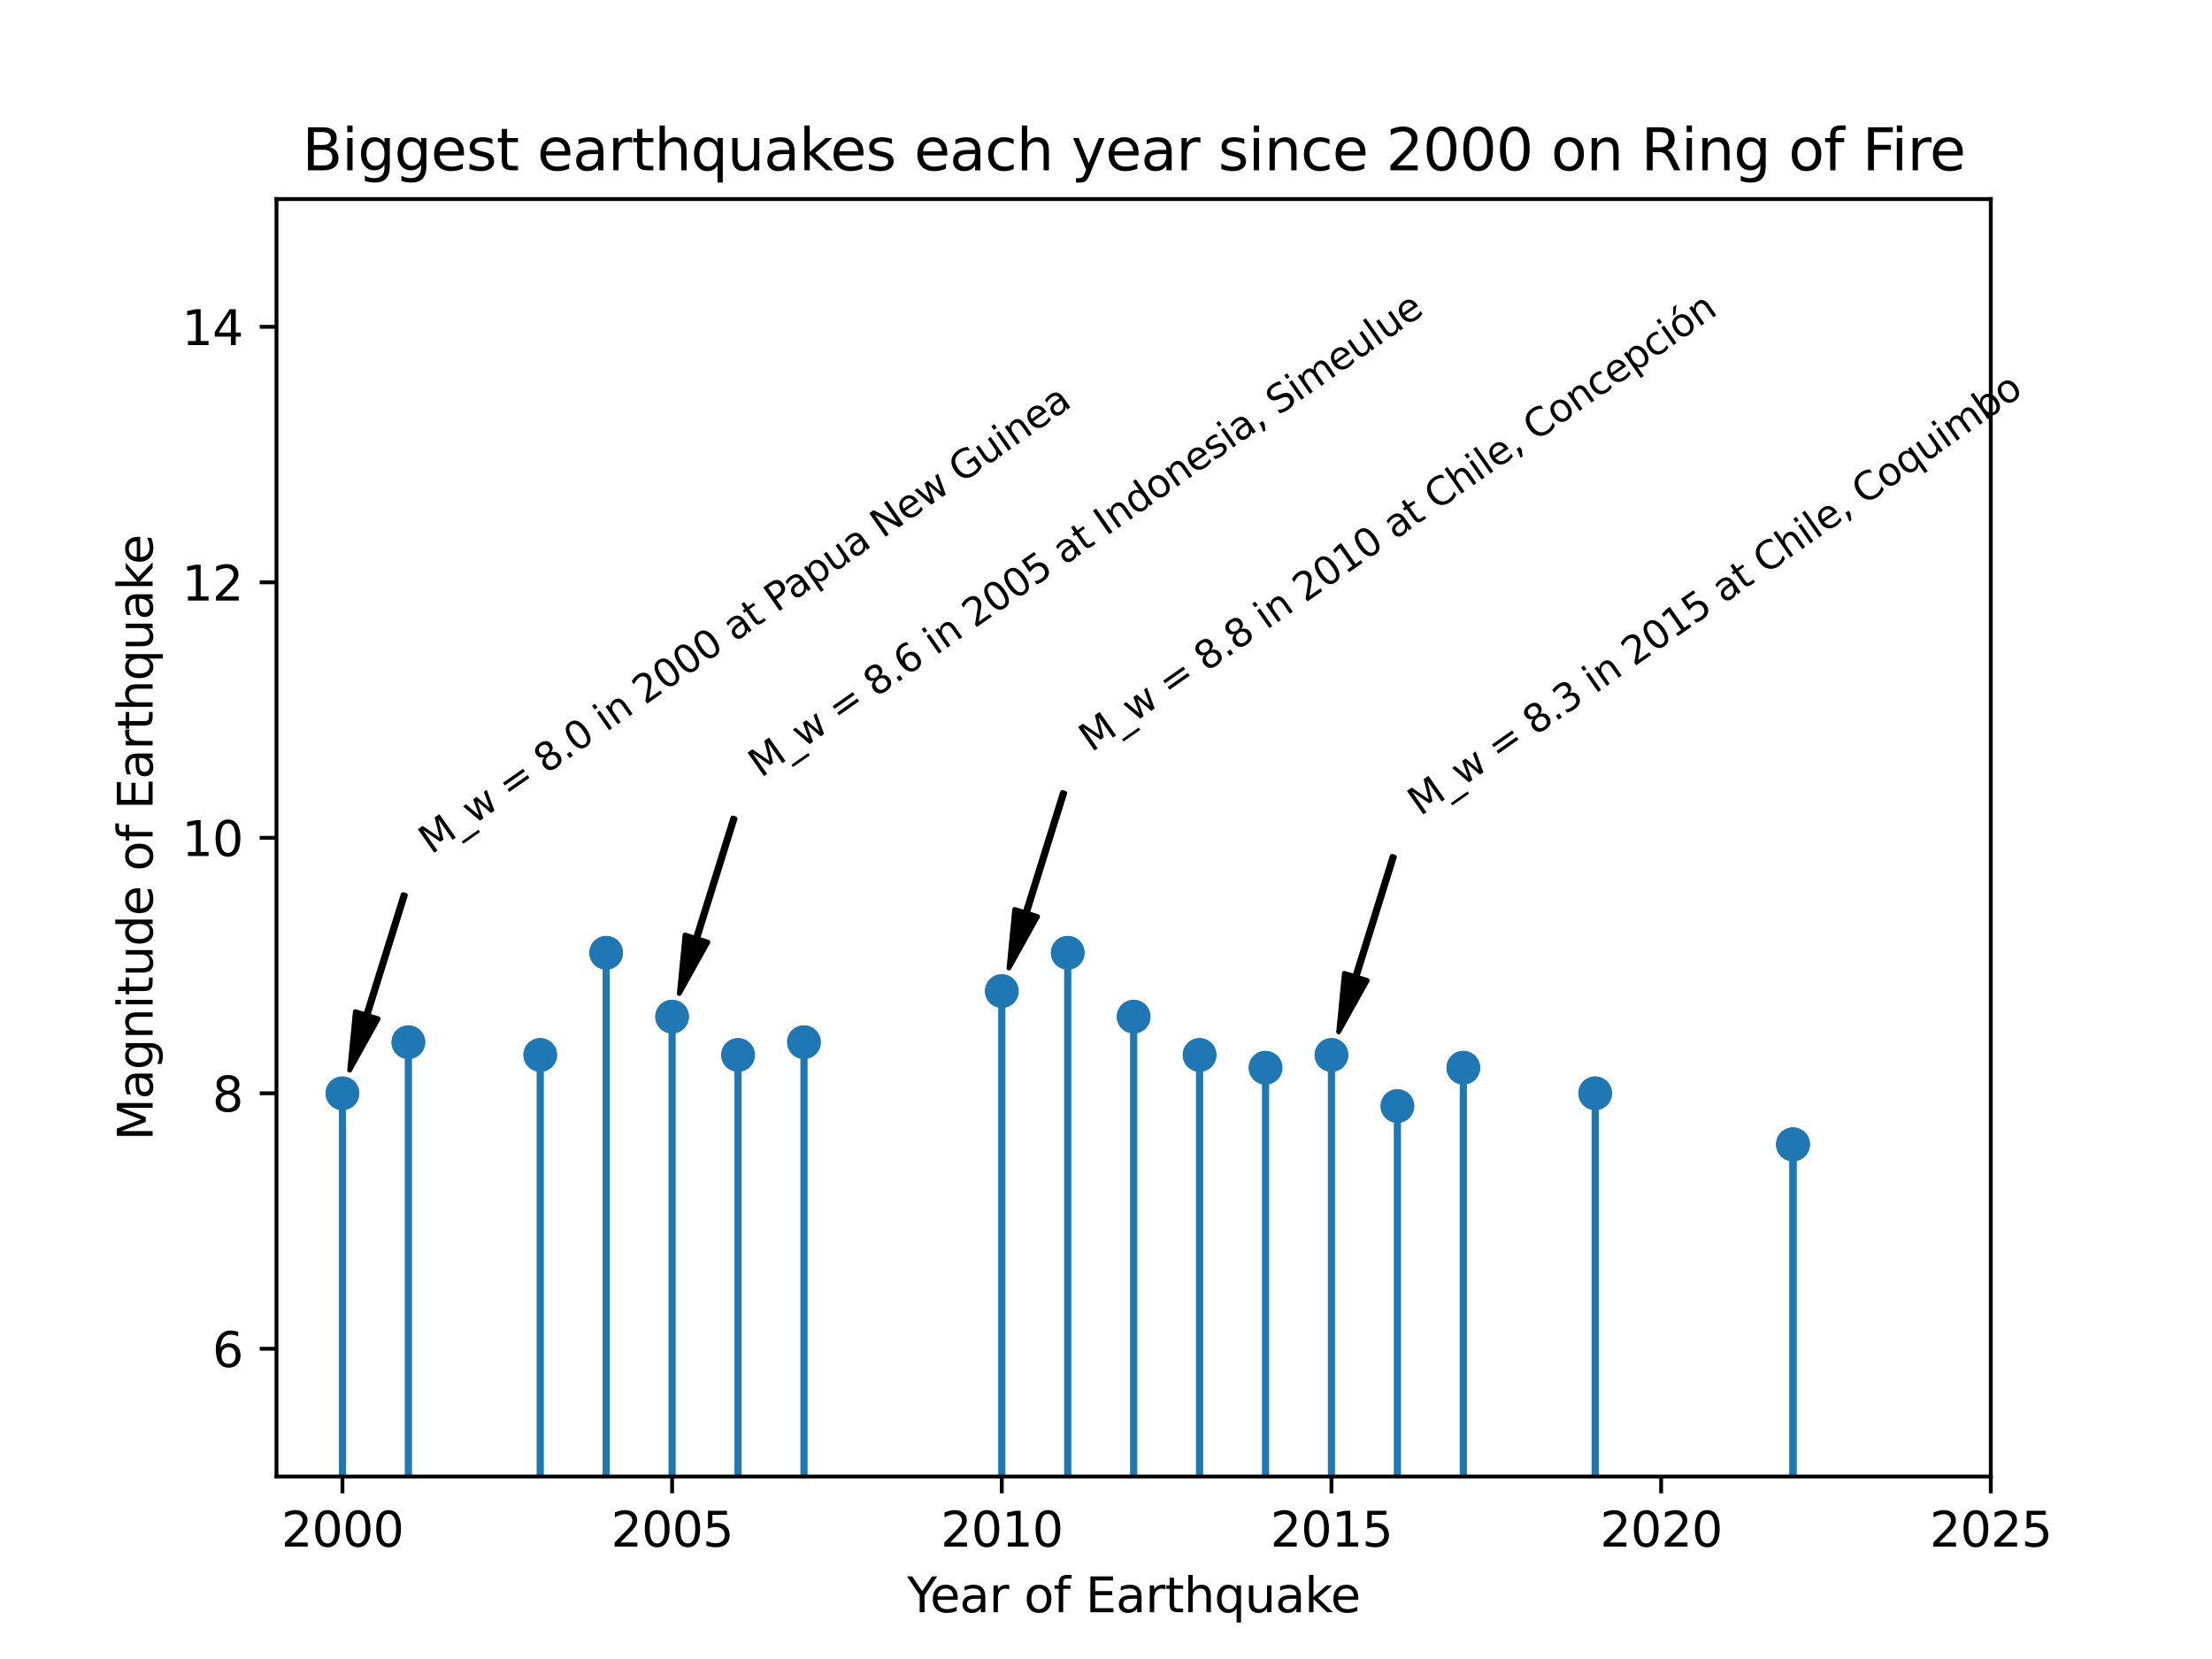 <?xml version="1.0" encoding="utf-8" standalone="no"?>
<!DOCTYPE svg PUBLIC "-//W3C//DTD SVG 1.1//EN"
  "http://www.w3.org/Graphics/SVG/1.1/DTD/svg11.dtd">
<svg xmlns:xlink="http://www.w3.org/1999/xlink" width="460.8pt" height="345.6pt" viewBox="0 0 460.8 345.6" xmlns="http://www.w3.org/2000/svg" version="1.1">
 <defs>
  <style type="text/css">*{stroke-linejoin: round; stroke-linecap: butt}</style>
 </defs>
 <g id="figure_1">
  <g id="patch_1">
   <path d="M 0 345.6 
L 460.8 345.6 
L 460.8 0 
L 0 0 
z
" style="fill: #ffffff"/>
  </g>
  <g id="axes_1">
   <g id="patch_2">
    <path d="M 57.6 307.584 
L 414.72 307.584 
L 414.72 41.472 
L 57.6 41.472 
z
" style="fill: #ffffff"/>
   </g>
   <g id="matplotlib.axis_1">
    <g id="xtick_1">
     <g id="line2d_1">
      <defs>
       <path id="m2cfb075dc8" d="M 0 0 
L 0 3.5 
" style="stroke: #000000; stroke-width: 0.8"/>
      </defs>
      <g>
       <use xlink:href="#m2cfb075dc8" x="71.335" y="307.584" style="stroke: #000000; stroke-width: 0.8"/>
      </g>
     </g>
     <g id="text_1">
      <!-- 2000 -->
      <g transform="translate(58.61 322.182) scale(0.1 -0.1)">
       <defs>
        <path id="DejaVuSans-32" d="M 1228 531 
L 3431 531 
L 3431 0 
L 469 0 
L 469 531 
Q 828 903 1448 1529 
Q 2069 2156 2228 2338 
Q 2531 2678 2651 2914 
Q 2772 3150 2772 3378 
Q 2772 3750 2511 3984 
Q 2250 4219 1831 4219 
Q 1534 4219 1204 4116 
Q 875 4013 500 3803 
L 500 4441 
Q 881 4594 1212 4672 
Q 1544 4750 1819 4750 
Q 2544 4750 2975 4387 
Q 3406 4025 3406 3419 
Q 3406 3131 3298 2873 
Q 3191 2616 2906 2266 
Q 2828 2175 2409 1742 
Q 1991 1309 1228 531 
z
" transform="scale(0.016)"/>
        <path id="DejaVuSans-30" d="M 2034 4250 
Q 1547 4250 1301 3770 
Q 1056 3291 1056 2328 
Q 1056 1369 1301 889 
Q 1547 409 2034 409 
Q 2525 409 2770 889 
Q 3016 1369 3016 2328 
Q 3016 3291 2770 3770 
Q 2525 4250 2034 4250 
z
M 2034 4750 
Q 2819 4750 3233 4129 
Q 3647 3509 3647 2328 
Q 3647 1150 3233 529 
Q 2819 -91 2034 -91 
Q 1250 -91 836 529 
Q 422 1150 422 2328 
Q 422 3509 836 4129 
Q 1250 4750 2034 4750 
z
" transform="scale(0.016)"/>
       </defs>
       <use xlink:href="#DejaVuSans-32"/>
       <use xlink:href="#DejaVuSans-30" x="63.623"/>
       <use xlink:href="#DejaVuSans-30" x="127.246"/>
       <use xlink:href="#DejaVuSans-30" x="190.869"/>
      </g>
     </g>
    </g>
    <g id="xtick_2">
     <g id="line2d_2">
      <g>
       <use xlink:href="#m2cfb075dc8" x="140.012" y="307.584" style="stroke: #000000; stroke-width: 0.8"/>
      </g>
     </g>
     <g id="text_2">
      <!-- 2005 -->
      <g transform="translate(127.287 322.182) scale(0.1 -0.1)">
       <defs>
        <path id="DejaVuSans-35" d="M 691 4666 
L 3169 4666 
L 3169 4134 
L 1269 4134 
L 1269 2991 
Q 1406 3038 1543 3061 
Q 1681 3084 1819 3084 
Q 2600 3084 3056 2656 
Q 3513 2228 3513 1497 
Q 3513 744 3044 326 
Q 2575 -91 1722 -91 
Q 1428 -91 1123 -41 
Q 819 9 494 109 
L 494 744 
Q 775 591 1075 516 
Q 1375 441 1709 441 
Q 2250 441 2565 725 
Q 2881 1009 2881 1497 
Q 2881 1984 2565 2268 
Q 2250 2553 1709 2553 
Q 1456 2553 1204 2497 
Q 953 2441 691 2322 
L 691 4666 
z
" transform="scale(0.016)"/>
       </defs>
       <use xlink:href="#DejaVuSans-32"/>
       <use xlink:href="#DejaVuSans-30" x="63.623"/>
       <use xlink:href="#DejaVuSans-30" x="127.246"/>
       <use xlink:href="#DejaVuSans-35" x="190.869"/>
      </g>
     </g>
    </g>
    <g id="xtick_3">
     <g id="line2d_3">
      <g>
       <use xlink:href="#m2cfb075dc8" x="208.689" y="307.584" style="stroke: #000000; stroke-width: 0.8"/>
      </g>
     </g>
     <g id="text_3">
      <!-- 2010 -->
      <g transform="translate(195.964 322.182) scale(0.1 -0.1)">
       <defs>
        <path id="DejaVuSans-31" d="M 794 531 
L 1825 531 
L 1825 4091 
L 703 3866 
L 703 4441 
L 1819 4666 
L 2450 4666 
L 2450 531 
L 3481 531 
L 3481 0 
L 794 0 
L 794 531 
z
" transform="scale(0.016)"/>
       </defs>
       <use xlink:href="#DejaVuSans-32"/>
       <use xlink:href="#DejaVuSans-30" x="63.623"/>
       <use xlink:href="#DejaVuSans-31" x="127.246"/>
       <use xlink:href="#DejaVuSans-30" x="190.869"/>
      </g>
     </g>
    </g>
    <g id="xtick_4">
     <g id="line2d_4">
      <g>
       <use xlink:href="#m2cfb075dc8" x="277.366" y="307.584" style="stroke: #000000; stroke-width: 0.8"/>
      </g>
     </g>
     <g id="text_4">
      <!-- 2015 -->
      <g transform="translate(264.641 322.182) scale(0.1 -0.1)">
       <use xlink:href="#DejaVuSans-32"/>
       <use xlink:href="#DejaVuSans-30" x="63.623"/>
       <use xlink:href="#DejaVuSans-31" x="127.246"/>
       <use xlink:href="#DejaVuSans-35" x="190.869"/>
      </g>
     </g>
    </g>
    <g id="xtick_5">
     <g id="line2d_5">
      <g>
       <use xlink:href="#m2cfb075dc8" x="346.043" y="307.584" style="stroke: #000000; stroke-width: 0.8"/>
      </g>
     </g>
     <g id="text_5">
      <!-- 2020 -->
      <g transform="translate(333.318 322.182) scale(0.1 -0.1)">
       <use xlink:href="#DejaVuSans-32"/>
       <use xlink:href="#DejaVuSans-30" x="63.623"/>
       <use xlink:href="#DejaVuSans-32" x="127.246"/>
       <use xlink:href="#DejaVuSans-30" x="190.869"/>
      </g>
     </g>
    </g>
    <g id="xtick_6">
     <g id="line2d_6">
      <g>
       <use xlink:href="#m2cfb075dc8" x="414.72" y="307.584" style="stroke: #000000; stroke-width: 0.8"/>
      </g>
     </g>
     <g id="text_6">
      <!-- 2025 -->
      <g transform="translate(401.995 322.182) scale(0.1 -0.1)">
       <use xlink:href="#DejaVuSans-32"/>
       <use xlink:href="#DejaVuSans-30" x="63.623"/>
       <use xlink:href="#DejaVuSans-32" x="127.246"/>
       <use xlink:href="#DejaVuSans-35" x="190.869"/>
      </g>
     </g>
    </g>
    <g id="text_7">
     <!-- Year of Earthquake -->
     <g transform="translate(188.969 335.861) scale(0.1 -0.1)">
      <defs>
       <path id="DejaVuSans-59" d="M -13 4666 
L 666 4666 
L 1959 2747 
L 3244 4666 
L 3922 4666 
L 2272 2222 
L 2272 0 
L 1638 0 
L 1638 2222 
L -13 4666 
z
" transform="scale(0.016)"/>
       <path id="DejaVuSans-65" d="M 3597 1894 
L 3597 1613 
L 953 1613 
Q 991 1019 1311 708 
Q 1631 397 2203 397 
Q 2534 397 2845 478 
Q 3156 559 3463 722 
L 3463 178 
Q 3153 47 2828 -22 
Q 2503 -91 2169 -91 
Q 1331 -91 842 396 
Q 353 884 353 1716 
Q 353 2575 817 3079 
Q 1281 3584 2069 3584 
Q 2775 3584 3186 3129 
Q 3597 2675 3597 1894 
z
M 3022 2063 
Q 3016 2534 2758 2815 
Q 2500 3097 2075 3097 
Q 1594 3097 1305 2825 
Q 1016 2553 972 2059 
L 3022 2063 
z
" transform="scale(0.016)"/>
       <path id="DejaVuSans-61" d="M 2194 1759 
Q 1497 1759 1228 1600 
Q 959 1441 959 1056 
Q 959 750 1161 570 
Q 1363 391 1709 391 
Q 2188 391 2477 730 
Q 2766 1069 2766 1631 
L 2766 1759 
L 2194 1759 
z
M 3341 1997 
L 3341 0 
L 2766 0 
L 2766 531 
Q 2569 213 2275 61 
Q 1981 -91 1556 -91 
Q 1019 -91 701 211 
Q 384 513 384 1019 
Q 384 1609 779 1909 
Q 1175 2209 1959 2209 
L 2766 2209 
L 2766 2266 
Q 2766 2663 2505 2880 
Q 2244 3097 1772 3097 
Q 1472 3097 1187 3025 
Q 903 2953 641 2809 
L 641 3341 
Q 956 3463 1253 3523 
Q 1550 3584 1831 3584 
Q 2591 3584 2966 3190 
Q 3341 2797 3341 1997 
z
" transform="scale(0.016)"/>
       <path id="DejaVuSans-72" d="M 2631 2963 
Q 2534 3019 2420 3045 
Q 2306 3072 2169 3072 
Q 1681 3072 1420 2755 
Q 1159 2438 1159 1844 
L 1159 0 
L 581 0 
L 581 3500 
L 1159 3500 
L 1159 2956 
Q 1341 3275 1631 3429 
Q 1922 3584 2338 3584 
Q 2397 3584 2469 3576 
Q 2541 3569 2628 3553 
L 2631 2963 
z
" transform="scale(0.016)"/>
       <path id="DejaVuSans-20" transform="scale(0.016)"/>
       <path id="DejaVuSans-6f" d="M 1959 3097 
Q 1497 3097 1228 2736 
Q 959 2375 959 1747 
Q 959 1119 1226 758 
Q 1494 397 1959 397 
Q 2419 397 2687 759 
Q 2956 1122 2956 1747 
Q 2956 2369 2687 2733 
Q 2419 3097 1959 3097 
z
M 1959 3584 
Q 2709 3584 3137 3096 
Q 3566 2609 3566 1747 
Q 3566 888 3137 398 
Q 2709 -91 1959 -91 
Q 1206 -91 779 398 
Q 353 888 353 1747 
Q 353 2609 779 3096 
Q 1206 3584 1959 3584 
z
" transform="scale(0.016)"/>
       <path id="DejaVuSans-66" d="M 2375 4863 
L 2375 4384 
L 1825 4384 
Q 1516 4384 1395 4259 
Q 1275 4134 1275 3809 
L 1275 3500 
L 2222 3500 
L 2222 3053 
L 1275 3053 
L 1275 0 
L 697 0 
L 697 3053 
L 147 3053 
L 147 3500 
L 697 3500 
L 697 3744 
Q 697 4328 969 4595 
Q 1241 4863 1831 4863 
L 2375 4863 
z
" transform="scale(0.016)"/>
       <path id="DejaVuSans-45" d="M 628 4666 
L 3578 4666 
L 3578 4134 
L 1259 4134 
L 1259 2753 
L 3481 2753 
L 3481 2222 
L 1259 2222 
L 1259 531 
L 3634 531 
L 3634 0 
L 628 0 
L 628 4666 
z
" transform="scale(0.016)"/>
       <path id="DejaVuSans-74" d="M 1172 4494 
L 1172 3500 
L 2356 3500 
L 2356 3053 
L 1172 3053 
L 1172 1153 
Q 1172 725 1289 603 
Q 1406 481 1766 481 
L 2356 481 
L 2356 0 
L 1766 0 
Q 1100 0 847 248 
Q 594 497 594 1153 
L 594 3053 
L 172 3053 
L 172 3500 
L 594 3500 
L 594 4494 
L 1172 4494 
z
" transform="scale(0.016)"/>
       <path id="DejaVuSans-68" d="M 3513 2113 
L 3513 0 
L 2938 0 
L 2938 2094 
Q 2938 2591 2744 2837 
Q 2550 3084 2163 3084 
Q 1697 3084 1428 2787 
Q 1159 2491 1159 1978 
L 1159 0 
L 581 0 
L 581 4863 
L 1159 4863 
L 1159 2956 
Q 1366 3272 1645 3428 
Q 1925 3584 2291 3584 
Q 2894 3584 3203 3211 
Q 3513 2838 3513 2113 
z
" transform="scale(0.016)"/>
       <path id="DejaVuSans-71" d="M 947 1747 
Q 947 1113 1208 752 
Q 1469 391 1925 391 
Q 2381 391 2643 752 
Q 2906 1113 2906 1747 
Q 2906 2381 2643 2742 
Q 2381 3103 1925 3103 
Q 1469 3103 1208 2742 
Q 947 2381 947 1747 
z
M 2906 525 
Q 2725 213 2448 61 
Q 2172 -91 1784 -91 
Q 1150 -91 751 415 
Q 353 922 353 1747 
Q 353 2572 751 3078 
Q 1150 3584 1784 3584 
Q 2172 3584 2448 3432 
Q 2725 3281 2906 2969 
L 2906 3500 
L 3481 3500 
L 3481 -1331 
L 2906 -1331 
L 2906 525 
z
" transform="scale(0.016)"/>
       <path id="DejaVuSans-75" d="M 544 1381 
L 544 3500 
L 1119 3500 
L 1119 1403 
Q 1119 906 1312 657 
Q 1506 409 1894 409 
Q 2359 409 2629 706 
Q 2900 1003 2900 1516 
L 2900 3500 
L 3475 3500 
L 3475 0 
L 2900 0 
L 2900 538 
Q 2691 219 2414 64 
Q 2138 -91 1772 -91 
Q 1169 -91 856 284 
Q 544 659 544 1381 
z
M 1991 3584 
L 1991 3584 
z
" transform="scale(0.016)"/>
       <path id="DejaVuSans-6b" d="M 581 4863 
L 1159 4863 
L 1159 1991 
L 2875 3500 
L 3609 3500 
L 1753 1863 
L 3688 0 
L 2938 0 
L 1159 1709 
L 1159 0 
L 581 0 
L 581 4863 
z
" transform="scale(0.016)"/>
      </defs>
      <use xlink:href="#DejaVuSans-59"/>
      <use xlink:href="#DejaVuSans-65" x="47.834"/>
      <use xlink:href="#DejaVuSans-61" x="109.357"/>
      <use xlink:href="#DejaVuSans-72" x="170.637"/>
      <use xlink:href="#DejaVuSans-20" x="211.75"/>
      <use xlink:href="#DejaVuSans-6f" x="243.537"/>
      <use xlink:href="#DejaVuSans-66" x="304.719"/>
      <use xlink:href="#DejaVuSans-20" x="339.924"/>
      <use xlink:href="#DejaVuSans-45" x="371.711"/>
      <use xlink:href="#DejaVuSans-61" x="434.895"/>
      <use xlink:href="#DejaVuSans-72" x="496.174"/>
      <use xlink:href="#DejaVuSans-74" x="537.287"/>
      <use xlink:href="#DejaVuSans-68" x="576.496"/>
      <use xlink:href="#DejaVuSans-71" x="639.875"/>
      <use xlink:href="#DejaVuSans-75" x="703.352"/>
      <use xlink:href="#DejaVuSans-61" x="766.73"/>
      <use xlink:href="#DejaVuSans-6b" x="828.01"/>
      <use xlink:href="#DejaVuSans-65" x="882.295"/>
     </g>
    </g>
   </g>
   <g id="matplotlib.axis_2">
    <g id="ytick_1">
     <g id="line2d_7">
      <defs>
       <path id="m50f2c4f428" d="M 0 0 
L -3.5 0 
" style="stroke: #000000; stroke-width: 0.8"/>
      </defs>
      <g>
       <use xlink:href="#m50f2c4f428" x="57.6" y="280.973" style="stroke: #000000; stroke-width: 0.8"/>
      </g>
     </g>
     <g id="text_8">
      <!-- 6 -->
      <g transform="translate(44.237 284.772) scale(0.1 -0.1)">
       <defs>
        <path id="DejaVuSans-36" d="M 2113 2584 
Q 1688 2584 1439 2293 
Q 1191 2003 1191 1497 
Q 1191 994 1439 701 
Q 1688 409 2113 409 
Q 2538 409 2786 701 
Q 3034 994 3034 1497 
Q 3034 2003 2786 2293 
Q 2538 2584 2113 2584 
z
M 3366 4563 
L 3366 3988 
Q 3128 4100 2886 4159 
Q 2644 4219 2406 4219 
Q 1781 4219 1451 3797 
Q 1122 3375 1075 2522 
Q 1259 2794 1537 2939 
Q 1816 3084 2150 3084 
Q 2853 3084 3261 2657 
Q 3669 2231 3669 1497 
Q 3669 778 3244 343 
Q 2819 -91 2113 -91 
Q 1303 -91 875 529 
Q 447 1150 447 2328 
Q 447 3434 972 4092 
Q 1497 4750 2381 4750 
Q 2619 4750 2861 4703 
Q 3103 4656 3366 4563 
z
" transform="scale(0.016)"/>
       </defs>
       <use xlink:href="#DejaVuSans-36"/>
      </g>
     </g>
    </g>
    <g id="ytick_2">
     <g id="line2d_8">
      <g>
       <use xlink:href="#m50f2c4f428" x="57.6" y="227.75" style="stroke: #000000; stroke-width: 0.8"/>
      </g>
     </g>
     <g id="text_9">
      <!-- 8 -->
      <g transform="translate(44.237 231.55) scale(0.1 -0.1)">
       <defs>
        <path id="DejaVuSans-38" d="M 2034 2216 
Q 1584 2216 1326 1975 
Q 1069 1734 1069 1313 
Q 1069 891 1326 650 
Q 1584 409 2034 409 
Q 2484 409 2743 651 
Q 3003 894 3003 1313 
Q 3003 1734 2745 1975 
Q 2488 2216 2034 2216 
z
M 1403 2484 
Q 997 2584 770 2862 
Q 544 3141 544 3541 
Q 544 4100 942 4425 
Q 1341 4750 2034 4750 
Q 2731 4750 3128 4425 
Q 3525 4100 3525 3541 
Q 3525 3141 3298 2862 
Q 3072 2584 2669 2484 
Q 3125 2378 3379 2068 
Q 3634 1759 3634 1313 
Q 3634 634 3220 271 
Q 2806 -91 2034 -91 
Q 1263 -91 848 271 
Q 434 634 434 1313 
Q 434 1759 690 2068 
Q 947 2378 1403 2484 
z
M 1172 3481 
Q 1172 3119 1398 2916 
Q 1625 2713 2034 2713 
Q 2441 2713 2670 2916 
Q 2900 3119 2900 3481 
Q 2900 3844 2670 4047 
Q 2441 4250 2034 4250 
Q 1625 4250 1398 4047 
Q 1172 3844 1172 3481 
z
" transform="scale(0.016)"/>
       </defs>
       <use xlink:href="#DejaVuSans-38"/>
      </g>
     </g>
    </g>
    <g id="ytick_3">
     <g id="line2d_9">
      <g>
       <use xlink:href="#m50f2c4f428" x="57.6" y="174.528" style="stroke: #000000; stroke-width: 0.8"/>
      </g>
     </g>
     <g id="text_10">
      <!-- 10 -->
      <g transform="translate(37.875 178.327) scale(0.1 -0.1)">
       <use xlink:href="#DejaVuSans-31"/>
       <use xlink:href="#DejaVuSans-30" x="63.623"/>
      </g>
     </g>
    </g>
    <g id="ytick_4">
     <g id="line2d_10">
      <g>
       <use xlink:href="#m50f2c4f428" x="57.6" y="121.306" style="stroke: #000000; stroke-width: 0.8"/>
      </g>
     </g>
     <g id="text_11">
      <!-- 12 -->
      <g transform="translate(37.875 125.105) scale(0.1 -0.1)">
       <use xlink:href="#DejaVuSans-31"/>
       <use xlink:href="#DejaVuSans-32" x="63.623"/>
      </g>
     </g>
    </g>
    <g id="ytick_5">
     <g id="line2d_11">
      <g>
       <use xlink:href="#m50f2c4f428" x="57.6" y="68.083" style="stroke: #000000; stroke-width: 0.8"/>
      </g>
     </g>
     <g id="text_12">
      <!-- 14 -->
      <g transform="translate(37.875 71.882) scale(0.1 -0.1)">
       <defs>
        <path id="DejaVuSans-34" d="M 2419 4116 
L 825 1625 
L 2419 1625 
L 2419 4116 
z
M 2253 4666 
L 3047 4666 
L 3047 1625 
L 3713 1625 
L 3713 1100 
L 3047 1100 
L 3047 0 
L 2419 0 
L 2419 1100 
L 313 1100 
L 313 1709 
L 2253 4666 
z
" transform="scale(0.016)"/>
       </defs>
       <use xlink:href="#DejaVuSans-31"/>
       <use xlink:href="#DejaVuSans-34" x="63.623"/>
      </g>
     </g>
    </g>
    <g id="text_13">
     <!-- Magnitude of Earthquake -->
     <g transform="translate(31.795 237.621) rotate(-90) scale(0.1 -0.1)">
      <defs>
       <path id="DejaVuSans-4d" d="M 628 4666 
L 1569 4666 
L 2759 1491 
L 3956 4666 
L 4897 4666 
L 4897 0 
L 4281 0 
L 4281 4097 
L 3078 897 
L 2444 897 
L 1241 4097 
L 1241 0 
L 628 0 
L 628 4666 
z
" transform="scale(0.016)"/>
       <path id="DejaVuSans-67" d="M 2906 1791 
Q 2906 2416 2648 2759 
Q 2391 3103 1925 3103 
Q 1463 3103 1205 2759 
Q 947 2416 947 1791 
Q 947 1169 1205 825 
Q 1463 481 1925 481 
Q 2391 481 2648 825 
Q 2906 1169 2906 1791 
z
M 3481 434 
Q 3481 -459 3084 -895 
Q 2688 -1331 1869 -1331 
Q 1566 -1331 1297 -1286 
Q 1028 -1241 775 -1147 
L 775 -588 
Q 1028 -725 1275 -790 
Q 1522 -856 1778 -856 
Q 2344 -856 2625 -561 
Q 2906 -266 2906 331 
L 2906 616 
Q 2728 306 2450 153 
Q 2172 0 1784 0 
Q 1141 0 747 490 
Q 353 981 353 1791 
Q 353 2603 747 3093 
Q 1141 3584 1784 3584 
Q 2172 3584 2450 3431 
Q 2728 3278 2906 2969 
L 2906 3500 
L 3481 3500 
L 3481 434 
z
" transform="scale(0.016)"/>
       <path id="DejaVuSans-6e" d="M 3513 2113 
L 3513 0 
L 2938 0 
L 2938 2094 
Q 2938 2591 2744 2837 
Q 2550 3084 2163 3084 
Q 1697 3084 1428 2787 
Q 1159 2491 1159 1978 
L 1159 0 
L 581 0 
L 581 3500 
L 1159 3500 
L 1159 2956 
Q 1366 3272 1645 3428 
Q 1925 3584 2291 3584 
Q 2894 3584 3203 3211 
Q 3513 2838 3513 2113 
z
" transform="scale(0.016)"/>
       <path id="DejaVuSans-69" d="M 603 3500 
L 1178 3500 
L 1178 0 
L 603 0 
L 603 3500 
z
M 603 4863 
L 1178 4863 
L 1178 4134 
L 603 4134 
L 603 4863 
z
" transform="scale(0.016)"/>
       <path id="DejaVuSans-64" d="M 2906 2969 
L 2906 4863 
L 3481 4863 
L 3481 0 
L 2906 0 
L 2906 525 
Q 2725 213 2448 61 
Q 2172 -91 1784 -91 
Q 1150 -91 751 415 
Q 353 922 353 1747 
Q 353 2572 751 3078 
Q 1150 3584 1784 3584 
Q 2172 3584 2448 3432 
Q 2725 3281 2906 2969 
z
M 947 1747 
Q 947 1113 1208 752 
Q 1469 391 1925 391 
Q 2381 391 2643 752 
Q 2906 1113 2906 1747 
Q 2906 2381 2643 2742 
Q 2381 3103 1925 3103 
Q 1469 3103 1208 2742 
Q 947 2381 947 1747 
z
" transform="scale(0.016)"/>
      </defs>
      <use xlink:href="#DejaVuSans-4d"/>
      <use xlink:href="#DejaVuSans-61" x="86.279"/>
      <use xlink:href="#DejaVuSans-67" x="147.559"/>
      <use xlink:href="#DejaVuSans-6e" x="211.035"/>
      <use xlink:href="#DejaVuSans-69" x="274.414"/>
      <use xlink:href="#DejaVuSans-74" x="302.197"/>
      <use xlink:href="#DejaVuSans-75" x="341.406"/>
      <use xlink:href="#DejaVuSans-64" x="404.785"/>
      <use xlink:href="#DejaVuSans-65" x="468.262"/>
      <use xlink:href="#DejaVuSans-20" x="529.785"/>
      <use xlink:href="#DejaVuSans-6f" x="561.572"/>
      <use xlink:href="#DejaVuSans-66" x="622.754"/>
      <use xlink:href="#DejaVuSans-20" x="657.959"/>
      <use xlink:href="#DejaVuSans-45" x="689.746"/>
      <use xlink:href="#DejaVuSans-61" x="752.93"/>
      <use xlink:href="#DejaVuSans-72" x="814.209"/>
      <use xlink:href="#DejaVuSans-74" x="855.322"/>
      <use xlink:href="#DejaVuSans-68" x="894.531"/>
      <use xlink:href="#DejaVuSans-71" x="957.91"/>
      <use xlink:href="#DejaVuSans-75" x="1021.387"/>
      <use xlink:href="#DejaVuSans-61" x="1084.766"/>
      <use xlink:href="#DejaVuSans-6b" x="1146.045"/>
      <use xlink:href="#DejaVuSans-65" x="1200.33"/>
     </g>
    </g>
   </g>
   <g id="line2d_12">
    <defs>
     <path id="m3be1192eab" d="M 0 3 
C 0.796 3 1.559 2.684 2.121 2.121 
C 2.684 1.559 3 0.796 3 0 
C 3 -0.796 2.684 -1.559 2.121 -2.121 
C 1.559 -2.684 0.796 -3 0 -3 
C -0.796 -3 -1.559 -2.684 -2.121 -2.121 
C -2.684 -1.559 -3 -0.796 -3 0 
C -3 0.796 -2.684 1.559 -2.121 2.121 
C -1.559 2.684 -0.796 3 0 3 
z
" style="stroke: #1f77b4"/>
    </defs>
    <g clip-path="url(#p73de366123)">
     <use xlink:href="#m3be1192eab" x="112.542" y="219.767" style="fill: #1f77b4; stroke: #1f77b4"/>
     <use xlink:href="#m3be1192eab" x="222.425" y="198.478" style="fill: #1f77b4; stroke: #1f77b4"/>
     <use xlink:href="#m3be1192eab" x="249.895" y="219.767" style="fill: #1f77b4; stroke: #1f77b4"/>
     <use xlink:href="#m3be1192eab" x="153.748" y="219.767" style="fill: #1f77b4; stroke: #1f77b4"/>
     <use xlink:href="#m3be1192eab" x="373.514" y="238.395" style="fill: #1f77b4; stroke: #1f77b4"/>
     <use xlink:href="#m3be1192eab" x="304.837" y="222.428" style="fill: #1f77b4; stroke: #1f77b4"/>
     <use xlink:href="#m3be1192eab" x="332.308" y="227.75" style="fill: #1f77b4; stroke: #1f77b4"/>
     <use xlink:href="#m3be1192eab" x="85.071" y="217.106" style="fill: #1f77b4; stroke: #1f77b4"/>
     <use xlink:href="#m3be1192eab" x="208.689" y="206.461" style="fill: #1f77b4; stroke: #1f77b4"/>
     <use xlink:href="#m3be1192eab" x="277.366" y="219.767" style="fill: #1f77b4; stroke: #1f77b4"/>
     <use xlink:href="#m3be1192eab" x="263.631" y="222.428" style="fill: #1f77b4; stroke: #1f77b4"/>
     <use xlink:href="#m3be1192eab" x="373.514" y="238.395" style="fill: #1f77b4; stroke: #1f77b4"/>
     <use xlink:href="#m3be1192eab" x="291.102" y="230.412" style="fill: #1f77b4; stroke: #1f77b4"/>
     <use xlink:href="#m3be1192eab" x="71.335" y="227.75" style="fill: #1f77b4; stroke: #1f77b4"/>
     <use xlink:href="#m3be1192eab" x="167.483" y="217.106" style="fill: #1f77b4; stroke: #1f77b4"/>
     <use xlink:href="#m3be1192eab" x="236.16" y="211.784" style="fill: #1f77b4; stroke: #1f77b4"/>
     <use xlink:href="#m3be1192eab" x="140.012" y="211.784" style="fill: #1f77b4; stroke: #1f77b4"/>
     <use xlink:href="#m3be1192eab" x="126.277" y="198.478" style="fill: #1f77b4; stroke: #1f77b4"/>
    </g>
   </g>
   <g id="LineCollection_1">
    <path d="M 112.542 346.6 
L 112.542 219.767 
" clip-path="url(#p73de366123)" style="fill: none; stroke: #1f77b4; stroke-width: 1.5"/>
    <path d="M 222.425 346.6 
L 222.425 198.478 
" clip-path="url(#p73de366123)" style="fill: none; stroke: #1f77b4; stroke-width: 1.5"/>
    <path d="M 249.895 346.6 
L 249.895 219.767 
" clip-path="url(#p73de366123)" style="fill: none; stroke: #1f77b4; stroke-width: 1.5"/>
    <path d="M 153.748 346.6 
L 153.748 219.767 
" clip-path="url(#p73de366123)" style="fill: none; stroke: #1f77b4; stroke-width: 1.5"/>
    <path d="M 373.514 346.6 
L 373.514 238.395 
" clip-path="url(#p73de366123)" style="fill: none; stroke: #1f77b4; stroke-width: 1.5"/>
    <path d="M 304.837 346.6 
L 304.837 222.428 
" clip-path="url(#p73de366123)" style="fill: none; stroke: #1f77b4; stroke-width: 1.5"/>
    <path d="M 332.308 346.6 
L 332.308 227.75 
" clip-path="url(#p73de366123)" style="fill: none; stroke: #1f77b4; stroke-width: 1.5"/>
    <path d="M 85.071 346.6 
L 85.071 217.106 
" clip-path="url(#p73de366123)" style="fill: none; stroke: #1f77b4; stroke-width: 1.5"/>
    <path d="M 208.689 346.6 
L 208.689 206.461 
" clip-path="url(#p73de366123)" style="fill: none; stroke: #1f77b4; stroke-width: 1.5"/>
    <path d="M 277.366 346.6 
L 277.366 219.767 
" clip-path="url(#p73de366123)" style="fill: none; stroke: #1f77b4; stroke-width: 1.5"/>
    <path d="M 263.631 346.6 
L 263.631 222.428 
" clip-path="url(#p73de366123)" style="fill: none; stroke: #1f77b4; stroke-width: 1.5"/>
    <path d="M 373.514 346.6 
L 373.514 238.395 
" clip-path="url(#p73de366123)" style="fill: none; stroke: #1f77b4; stroke-width: 1.5"/>
    <path d="M 291.102 346.6 
L 291.102 230.412 
" clip-path="url(#p73de366123)" style="fill: none; stroke: #1f77b4; stroke-width: 1.5"/>
    <path d="M 71.335 346.6 
L 71.335 227.75 
" clip-path="url(#p73de366123)" style="fill: none; stroke: #1f77b4; stroke-width: 1.5"/>
    <path d="M 167.483 346.6 
L 167.483 217.106 
" clip-path="url(#p73de366123)" style="fill: none; stroke: #1f77b4; stroke-width: 1.5"/>
    <path d="M 236.16 346.6 
L 236.16 211.784 
" clip-path="url(#p73de366123)" style="fill: none; stroke: #1f77b4; stroke-width: 1.5"/>
    <path d="M 140.012 346.6 
L 140.012 211.784 
" clip-path="url(#p73de366123)" style="fill: none; stroke: #1f77b4; stroke-width: 1.5"/>
    <path d="M 126.277 346.6 
L 126.277 198.478 
" clip-path="url(#p73de366123)" style="fill: none; stroke: #1f77b4; stroke-width: 1.5"/>
   </g>
   <g id="line2d_13">
    <g clip-path="url(#p73de366123)">
     <use xlink:href="#m3be1192eab" x="112.542" y="219.767" style="fill: #1f77b4; stroke: #1f77b4"/>
     <use xlink:href="#m3be1192eab" x="222.425" y="198.478" style="fill: #1f77b4; stroke: #1f77b4"/>
     <use xlink:href="#m3be1192eab" x="249.895" y="219.767" style="fill: #1f77b4; stroke: #1f77b4"/>
     <use xlink:href="#m3be1192eab" x="153.748" y="219.767" style="fill: #1f77b4; stroke: #1f77b4"/>
     <use xlink:href="#m3be1192eab" x="373.514" y="238.395" style="fill: #1f77b4; stroke: #1f77b4"/>
     <use xlink:href="#m3be1192eab" x="304.837" y="222.428" style="fill: #1f77b4; stroke: #1f77b4"/>
     <use xlink:href="#m3be1192eab" x="332.308" y="227.75" style="fill: #1f77b4; stroke: #1f77b4"/>
     <use xlink:href="#m3be1192eab" x="85.071" y="217.106" style="fill: #1f77b4; stroke: #1f77b4"/>
     <use xlink:href="#m3be1192eab" x="208.689" y="206.461" style="fill: #1f77b4; stroke: #1f77b4"/>
     <use xlink:href="#m3be1192eab" x="277.366" y="219.767" style="fill: #1f77b4; stroke: #1f77b4"/>
     <use xlink:href="#m3be1192eab" x="263.631" y="222.428" style="fill: #1f77b4; stroke: #1f77b4"/>
     <use xlink:href="#m3be1192eab" x="373.514" y="238.395" style="fill: #1f77b4; stroke: #1f77b4"/>
     <use xlink:href="#m3be1192eab" x="291.102" y="230.412" style="fill: #1f77b4; stroke: #1f77b4"/>
     <use xlink:href="#m3be1192eab" x="71.335" y="227.75" style="fill: #1f77b4; stroke: #1f77b4"/>
     <use xlink:href="#m3be1192eab" x="167.483" y="217.106" style="fill: #1f77b4; stroke: #1f77b4"/>
     <use xlink:href="#m3be1192eab" x="236.16" y="211.784" style="fill: #1f77b4; stroke: #1f77b4"/>
     <use xlink:href="#m3be1192eab" x="140.012" y="211.784" style="fill: #1f77b4; stroke: #1f77b4"/>
     <use xlink:href="#m3be1192eab" x="126.277" y="198.478" style="fill: #1f77b4; stroke: #1f77b4"/>
    </g>
   </g>
   <g id="line2d_14">
    <path clip-path="url(#p73de366123)" style="fill: none; stroke: #d62728; stroke-width: 1.5; stroke-linecap: square"/>
   </g>
   <g id="patch_3">
    <path d="M 57.6 307.584 
L 57.6 41.472 
" style="fill: none; stroke: #000000; stroke-width: 0.8; stroke-linejoin: miter; stroke-linecap: square"/>
   </g>
   <g id="patch_4">
    <path d="M 414.72 307.584 
L 414.72 41.472 
" style="fill: none; stroke: #000000; stroke-width: 0.8; stroke-linejoin: miter; stroke-linecap: square"/>
   </g>
   <g id="patch_5">
    <path d="M 57.6 307.584 
L 414.72 307.584 
" style="fill: none; stroke: #000000; stroke-width: 0.8; stroke-linejoin: miter; stroke-linecap: square"/>
   </g>
   <g id="patch_6">
    <path d="M 57.6 41.472 
L 414.72 41.472 
" style="fill: none; stroke: #000000; stroke-width: 0.8; stroke-linejoin: miter; stroke-linecap: square"/>
   </g>
   <g id="patch_7">
    <path d="M 221.805 165.232 
Q 217.902 177.751 213.999 190.271 
L 216.147 190.94 
Q 213.168 196.295 210.19 201.649 
Q 210.781 195.551 211.373 189.452 
L 213.521 190.122 
Q 217.424 177.603 221.327 165.083 
L 221.805 165.232 
z
" style="stroke: #000000; stroke-linecap: round"/>
   </g>
   <g id="text_14">
    <!-- M_w = 8.8 in 2010 at Chile, Concepción -->
    <g transform="translate(227.359 156.803) rotate(-35) scale(0.08 -0.08)">
     <defs>
      <path id="DejaVuSans-5f" d="M 3263 -1063 
L 3263 -1509 
L -63 -1509 
L -63 -1063 
L 3263 -1063 
z
" transform="scale(0.016)"/>
      <path id="DejaVuSans-77" d="M 269 3500 
L 844 3500 
L 1563 769 
L 2278 3500 
L 2956 3500 
L 3675 769 
L 4391 3500 
L 4966 3500 
L 4050 0 
L 3372 0 
L 2619 2869 
L 1863 0 
L 1184 0 
L 269 3500 
z
" transform="scale(0.016)"/>
      <path id="DejaVuSans-3d" d="M 678 2906 
L 4684 2906 
L 4684 2381 
L 678 2381 
L 678 2906 
z
M 678 1631 
L 4684 1631 
L 4684 1100 
L 678 1100 
L 678 1631 
z
" transform="scale(0.016)"/>
      <path id="DejaVuSans-2e" d="M 684 794 
L 1344 794 
L 1344 0 
L 684 0 
L 684 794 
z
" transform="scale(0.016)"/>
      <path id="DejaVuSans-43" d="M 4122 4306 
L 4122 3641 
Q 3803 3938 3442 4084 
Q 3081 4231 2675 4231 
Q 1875 4231 1450 3742 
Q 1025 3253 1025 2328 
Q 1025 1406 1450 917 
Q 1875 428 2675 428 
Q 3081 428 3442 575 
Q 3803 722 4122 1019 
L 4122 359 
Q 3791 134 3420 21 
Q 3050 -91 2638 -91 
Q 1578 -91 968 557 
Q 359 1206 359 2328 
Q 359 3453 968 4101 
Q 1578 4750 2638 4750 
Q 3056 4750 3426 4639 
Q 3797 4528 4122 4306 
z
" transform="scale(0.016)"/>
      <path id="DejaVuSans-6c" d="M 603 4863 
L 1178 4863 
L 1178 0 
L 603 0 
L 603 4863 
z
" transform="scale(0.016)"/>
      <path id="DejaVuSans-2c" d="M 750 794 
L 1409 794 
L 1409 256 
L 897 -744 
L 494 -744 
L 750 256 
L 750 794 
z
" transform="scale(0.016)"/>
      <path id="DejaVuSans-63" d="M 3122 3366 
L 3122 2828 
Q 2878 2963 2633 3030 
Q 2388 3097 2138 3097 
Q 1578 3097 1268 2742 
Q 959 2388 959 1747 
Q 959 1106 1268 751 
Q 1578 397 2138 397 
Q 2388 397 2633 464 
Q 2878 531 3122 666 
L 3122 134 
Q 2881 22 2623 -34 
Q 2366 -91 2075 -91 
Q 1284 -91 818 406 
Q 353 903 353 1747 
Q 353 2603 823 3093 
Q 1294 3584 2113 3584 
Q 2378 3584 2631 3529 
Q 2884 3475 3122 3366 
z
" transform="scale(0.016)"/>
      <path id="DejaVuSans-70" d="M 1159 525 
L 1159 -1331 
L 581 -1331 
L 581 3500 
L 1159 3500 
L 1159 2969 
Q 1341 3281 1617 3432 
Q 1894 3584 2278 3584 
Q 2916 3584 3314 3078 
Q 3713 2572 3713 1747 
Q 3713 922 3314 415 
Q 2916 -91 2278 -91 
Q 1894 -91 1617 61 
Q 1341 213 1159 525 
z
M 3116 1747 
Q 3116 2381 2855 2742 
Q 2594 3103 2138 3103 
Q 1681 3103 1420 2742 
Q 1159 2381 1159 1747 
Q 1159 1113 1420 752 
Q 1681 391 2138 391 
Q 2594 391 2855 752 
Q 3116 1113 3116 1747 
z
" transform="scale(0.016)"/>
      <path id="DejaVuSans-f3" d="M 1959 3097 
Q 1497 3097 1228 2736 
Q 959 2375 959 1747 
Q 959 1119 1226 758 
Q 1494 397 1959 397 
Q 2419 397 2687 759 
Q 2956 1122 2956 1747 
Q 2956 2369 2687 2733 
Q 2419 3097 1959 3097 
z
M 1959 3584 
Q 2709 3584 3137 3096 
Q 3566 2609 3566 1747 
Q 3566 888 3137 398 
Q 2709 -91 1959 -91 
Q 1206 -91 779 398 
Q 353 888 353 1747 
Q 353 2609 779 3096 
Q 1206 3584 1959 3584 
z
M 2394 5119 
L 3016 5119 
L 1997 3944 
L 1519 3944 
L 2394 5119 
z
" transform="scale(0.016)"/>
     </defs>
     <use xlink:href="#DejaVuSans-4d"/>
     <use xlink:href="#DejaVuSans-5f" x="86.279"/>
     <use xlink:href="#DejaVuSans-77" x="136.279"/>
     <use xlink:href="#DejaVuSans-20" x="218.066"/>
     <use xlink:href="#DejaVuSans-3d" x="249.854"/>
     <use xlink:href="#DejaVuSans-20" x="333.643"/>
     <use xlink:href="#DejaVuSans-38" x="365.43"/>
     <use xlink:href="#DejaVuSans-2e" x="429.053"/>
     <use xlink:href="#DejaVuSans-38" x="460.84"/>
     <use xlink:href="#DejaVuSans-20" x="524.463"/>
     <use xlink:href="#DejaVuSans-69" x="556.25"/>
     <use xlink:href="#DejaVuSans-6e" x="584.033"/>
     <use xlink:href="#DejaVuSans-20" x="647.412"/>
     <use xlink:href="#DejaVuSans-32" x="679.199"/>
     <use xlink:href="#DejaVuSans-30" x="742.822"/>
     <use xlink:href="#DejaVuSans-31" x="806.445"/>
     <use xlink:href="#DejaVuSans-30" x="870.068"/>
     <use xlink:href="#DejaVuSans-20" x="933.691"/>
     <use xlink:href="#DejaVuSans-61" x="965.479"/>
     <use xlink:href="#DejaVuSans-74" x="1026.758"/>
     <use xlink:href="#DejaVuSans-20" x="1065.967"/>
     <use xlink:href="#DejaVuSans-43" x="1097.754"/>
     <use xlink:href="#DejaVuSans-68" x="1167.578"/>
     <use xlink:href="#DejaVuSans-69" x="1230.957"/>
     <use xlink:href="#DejaVuSans-6c" x="1258.74"/>
     <use xlink:href="#DejaVuSans-65" x="1286.523"/>
     <use xlink:href="#DejaVuSans-2c" x="1348.047"/>
     <use xlink:href="#DejaVuSans-20" x="1379.834"/>
     <use xlink:href="#DejaVuSans-43" x="1411.621"/>
     <use xlink:href="#DejaVuSans-6f" x="1481.445"/>
     <use xlink:href="#DejaVuSans-6e" x="1542.627"/>
     <use xlink:href="#DejaVuSans-63" x="1606.006"/>
     <use xlink:href="#DejaVuSans-65" x="1660.986"/>
     <use xlink:href="#DejaVuSans-70" x="1722.51"/>
     <use xlink:href="#DejaVuSans-63" x="1785.986"/>
     <use xlink:href="#DejaVuSans-69" x="1840.967"/>
     <use xlink:href="#DejaVuSans-f3" x="1868.75"/>
     <use xlink:href="#DejaVuSans-6e" x="1929.932"/>
    </g>
   </g>
   <g id="patch_8">
    <path d="M 290.482 178.538 
Q 286.579 191.057 282.676 203.576 
L 284.824 204.246 
Q 281.845 209.6 278.867 214.954 
Q 279.458 208.856 280.05 202.758 
L 282.198 203.428 
Q 286.101 190.908 290.004 178.389 
L 290.482 178.538 
z
" style="stroke: #000000; stroke-linecap: round"/>
   </g>
   <g id="text_15">
    <!-- M_w = 8.3 in 2015 at Chile, Coquimbo -->
    <g transform="translate(295.853 170.108) rotate(-35) scale(0.08 -0.08)">
     <defs>
      <path id="DejaVuSans-33" d="M 2597 2516 
Q 3050 2419 3304 2112 
Q 3559 1806 3559 1356 
Q 3559 666 3084 287 
Q 2609 -91 1734 -91 
Q 1441 -91 1130 -33 
Q 819 25 488 141 
L 488 750 
Q 750 597 1062 519 
Q 1375 441 1716 441 
Q 2309 441 2620 675 
Q 2931 909 2931 1356 
Q 2931 1769 2642 2001 
Q 2353 2234 1838 2234 
L 1294 2234 
L 1294 2753 
L 1863 2753 
Q 2328 2753 2575 2939 
Q 2822 3125 2822 3475 
Q 2822 3834 2567 4026 
Q 2313 4219 1838 4219 
Q 1578 4219 1281 4162 
Q 984 4106 628 3988 
L 628 4550 
Q 988 4650 1302 4700 
Q 1616 4750 1894 4750 
Q 2613 4750 3031 4423 
Q 3450 4097 3450 3541 
Q 3450 3153 3228 2886 
Q 3006 2619 2597 2516 
z
" transform="scale(0.016)"/>
      <path id="DejaVuSans-6d" d="M 3328 2828 
Q 3544 3216 3844 3400 
Q 4144 3584 4550 3584 
Q 5097 3584 5394 3201 
Q 5691 2819 5691 2113 
L 5691 0 
L 5113 0 
L 5113 2094 
Q 5113 2597 4934 2840 
Q 4756 3084 4391 3084 
Q 3944 3084 3684 2787 
Q 3425 2491 3425 1978 
L 3425 0 
L 2847 0 
L 2847 2094 
Q 2847 2600 2669 2842 
Q 2491 3084 2119 3084 
Q 1678 3084 1418 2786 
Q 1159 2488 1159 1978 
L 1159 0 
L 581 0 
L 581 3500 
L 1159 3500 
L 1159 2956 
Q 1356 3278 1631 3431 
Q 1906 3584 2284 3584 
Q 2666 3584 2933 3390 
Q 3200 3197 3328 2828 
z
" transform="scale(0.016)"/>
      <path id="DejaVuSans-62" d="M 3116 1747 
Q 3116 2381 2855 2742 
Q 2594 3103 2138 3103 
Q 1681 3103 1420 2742 
Q 1159 2381 1159 1747 
Q 1159 1113 1420 752 
Q 1681 391 2138 391 
Q 2594 391 2855 752 
Q 3116 1113 3116 1747 
z
M 1159 2969 
Q 1341 3281 1617 3432 
Q 1894 3584 2278 3584 
Q 2916 3584 3314 3078 
Q 3713 2572 3713 1747 
Q 3713 922 3314 415 
Q 2916 -91 2278 -91 
Q 1894 -91 1617 61 
Q 1341 213 1159 525 
L 1159 0 
L 581 0 
L 581 4863 
L 1159 4863 
L 1159 2969 
z
" transform="scale(0.016)"/>
     </defs>
     <use xlink:href="#DejaVuSans-4d"/>
     <use xlink:href="#DejaVuSans-5f" x="86.279"/>
     <use xlink:href="#DejaVuSans-77" x="136.279"/>
     <use xlink:href="#DejaVuSans-20" x="218.066"/>
     <use xlink:href="#DejaVuSans-3d" x="249.854"/>
     <use xlink:href="#DejaVuSans-20" x="333.643"/>
     <use xlink:href="#DejaVuSans-38" x="365.43"/>
     <use xlink:href="#DejaVuSans-2e" x="429.053"/>
     <use xlink:href="#DejaVuSans-33" x="460.84"/>
     <use xlink:href="#DejaVuSans-20" x="524.463"/>
     <use xlink:href="#DejaVuSans-69" x="556.25"/>
     <use xlink:href="#DejaVuSans-6e" x="584.033"/>
     <use xlink:href="#DejaVuSans-20" x="647.412"/>
     <use xlink:href="#DejaVuSans-32" x="679.199"/>
     <use xlink:href="#DejaVuSans-30" x="742.822"/>
     <use xlink:href="#DejaVuSans-31" x="806.445"/>
     <use xlink:href="#DejaVuSans-35" x="870.068"/>
     <use xlink:href="#DejaVuSans-20" x="933.691"/>
     <use xlink:href="#DejaVuSans-61" x="965.479"/>
     <use xlink:href="#DejaVuSans-74" x="1026.758"/>
     <use xlink:href="#DejaVuSans-20" x="1065.967"/>
     <use xlink:href="#DejaVuSans-43" x="1097.754"/>
     <use xlink:href="#DejaVuSans-68" x="1167.578"/>
     <use xlink:href="#DejaVuSans-69" x="1230.957"/>
     <use xlink:href="#DejaVuSans-6c" x="1258.74"/>
     <use xlink:href="#DejaVuSans-65" x="1286.523"/>
     <use xlink:href="#DejaVuSans-2c" x="1348.047"/>
     <use xlink:href="#DejaVuSans-20" x="1379.834"/>
     <use xlink:href="#DejaVuSans-43" x="1411.621"/>
     <use xlink:href="#DejaVuSans-6f" x="1481.445"/>
     <use xlink:href="#DejaVuSans-71" x="1542.627"/>
     <use xlink:href="#DejaVuSans-75" x="1606.104"/>
     <use xlink:href="#DejaVuSans-69" x="1669.482"/>
     <use xlink:href="#DejaVuSans-6d" x="1697.266"/>
     <use xlink:href="#DejaVuSans-62" x="1794.678"/>
     <use xlink:href="#DejaVuSans-6f" x="1858.154"/>
    </g>
   </g>
   <g id="patch_9">
    <path d="M 84.451 186.521 
Q 80.548 199.04 76.645 211.56 
L 78.793 212.229 
Q 75.814 217.584 72.836 222.938 
Q 73.428 216.84 74.02 210.741 
L 76.168 211.411 
Q 80.071 198.892 83.974 186.372 
L 84.451 186.521 
z
" style="stroke: #000000; stroke-linecap: round"/>
   </g>
   <g id="text_16">
    <!-- M_w = 8.0 in 2000 at Papua New Guinea -->
    <g transform="translate(89.822 178.092) rotate(-35) scale(0.08 -0.08)">
     <defs>
      <path id="DejaVuSans-50" d="M 1259 4147 
L 1259 2394 
L 2053 2394 
Q 2494 2394 2734 2622 
Q 2975 2850 2975 3272 
Q 2975 3691 2734 3919 
Q 2494 4147 2053 4147 
L 1259 4147 
z
M 628 4666 
L 2053 4666 
Q 2838 4666 3239 4311 
Q 3641 3956 3641 3272 
Q 3641 2581 3239 2228 
Q 2838 1875 2053 1875 
L 1259 1875 
L 1259 0 
L 628 0 
L 628 4666 
z
" transform="scale(0.016)"/>
      <path id="DejaVuSans-4e" d="M 628 4666 
L 1478 4666 
L 3547 763 
L 3547 4666 
L 4159 4666 
L 4159 0 
L 3309 0 
L 1241 3903 
L 1241 0 
L 628 0 
L 628 4666 
z
" transform="scale(0.016)"/>
      <path id="DejaVuSans-47" d="M 3809 666 
L 3809 1919 
L 2778 1919 
L 2778 2438 
L 4434 2438 
L 4434 434 
Q 4069 175 3628 42 
Q 3188 -91 2688 -91 
Q 1594 -91 976 548 
Q 359 1188 359 2328 
Q 359 3472 976 4111 
Q 1594 4750 2688 4750 
Q 3144 4750 3555 4637 
Q 3966 4525 4313 4306 
L 4313 3634 
Q 3963 3931 3569 4081 
Q 3175 4231 2741 4231 
Q 1884 4231 1454 3753 
Q 1025 3275 1025 2328 
Q 1025 1384 1454 906 
Q 1884 428 2741 428 
Q 3075 428 3337 486 
Q 3600 544 3809 666 
z
" transform="scale(0.016)"/>
     </defs>
     <use xlink:href="#DejaVuSans-4d"/>
     <use xlink:href="#DejaVuSans-5f" x="86.279"/>
     <use xlink:href="#DejaVuSans-77" x="136.279"/>
     <use xlink:href="#DejaVuSans-20" x="218.066"/>
     <use xlink:href="#DejaVuSans-3d" x="249.854"/>
     <use xlink:href="#DejaVuSans-20" x="333.643"/>
     <use xlink:href="#DejaVuSans-38" x="365.43"/>
     <use xlink:href="#DejaVuSans-2e" x="429.053"/>
     <use xlink:href="#DejaVuSans-30" x="460.84"/>
     <use xlink:href="#DejaVuSans-20" x="524.463"/>
     <use xlink:href="#DejaVuSans-69" x="556.25"/>
     <use xlink:href="#DejaVuSans-6e" x="584.033"/>
     <use xlink:href="#DejaVuSans-20" x="647.412"/>
     <use xlink:href="#DejaVuSans-32" x="679.199"/>
     <use xlink:href="#DejaVuSans-30" x="742.822"/>
     <use xlink:href="#DejaVuSans-30" x="806.445"/>
     <use xlink:href="#DejaVuSans-30" x="870.068"/>
     <use xlink:href="#DejaVuSans-20" x="933.691"/>
     <use xlink:href="#DejaVuSans-61" x="965.479"/>
     <use xlink:href="#DejaVuSans-74" x="1026.758"/>
     <use xlink:href="#DejaVuSans-20" x="1065.967"/>
     <use xlink:href="#DejaVuSans-50" x="1097.754"/>
     <use xlink:href="#DejaVuSans-61" x="1153.557"/>
     <use xlink:href="#DejaVuSans-70" x="1214.836"/>
     <use xlink:href="#DejaVuSans-75" x="1278.312"/>
     <use xlink:href="#DejaVuSans-61" x="1341.691"/>
     <use xlink:href="#DejaVuSans-20" x="1402.971"/>
     <use xlink:href="#DejaVuSans-4e" x="1434.758"/>
     <use xlink:href="#DejaVuSans-65" x="1509.562"/>
     <use xlink:href="#DejaVuSans-77" x="1571.086"/>
     <use xlink:href="#DejaVuSans-20" x="1652.873"/>
     <use xlink:href="#DejaVuSans-47" x="1684.66"/>
     <use xlink:href="#DejaVuSans-75" x="1762.15"/>
     <use xlink:href="#DejaVuSans-69" x="1825.529"/>
     <use xlink:href="#DejaVuSans-6e" x="1853.312"/>
     <use xlink:href="#DejaVuSans-65" x="1916.691"/>
     <use xlink:href="#DejaVuSans-61" x="1978.215"/>
    </g>
   </g>
   <g id="patch_10">
    <path d="M 153.128 170.554 
Q 149.225 183.074 145.322 195.593 
L 147.47 196.263 
Q 144.491 201.617 141.513 206.971 
Q 142.105 200.873 142.696 194.775 
L 144.844 195.444 
Q 148.748 182.925 152.651 170.405 
L 153.128 170.554 
z
" style="stroke: #000000; stroke-linecap: round"/>
   </g>
   <g id="text_17">
    <!-- M_w = 8.6 in 2005 at Indonesia, Simeulue -->
    <g transform="translate(158.499 162.125) rotate(-35) scale(0.08 -0.08)">
     <defs>
      <path id="DejaVuSans-49" d="M 628 4666 
L 1259 4666 
L 1259 0 
L 628 0 
L 628 4666 
z
" transform="scale(0.016)"/>
      <path id="DejaVuSans-73" d="M 2834 3397 
L 2834 2853 
Q 2591 2978 2328 3040 
Q 2066 3103 1784 3103 
Q 1356 3103 1142 2972 
Q 928 2841 928 2578 
Q 928 2378 1081 2264 
Q 1234 2150 1697 2047 
L 1894 2003 
Q 2506 1872 2764 1633 
Q 3022 1394 3022 966 
Q 3022 478 2636 193 
Q 2250 -91 1575 -91 
Q 1294 -91 989 -36 
Q 684 19 347 128 
L 347 722 
Q 666 556 975 473 
Q 1284 391 1588 391 
Q 1994 391 2212 530 
Q 2431 669 2431 922 
Q 2431 1156 2273 1281 
Q 2116 1406 1581 1522 
L 1381 1569 
Q 847 1681 609 1914 
Q 372 2147 372 2553 
Q 372 3047 722 3315 
Q 1072 3584 1716 3584 
Q 2034 3584 2315 3537 
Q 2597 3491 2834 3397 
z
" transform="scale(0.016)"/>
      <path id="DejaVuSans-53" d="M 3425 4513 
L 3425 3897 
Q 3066 4069 2747 4153 
Q 2428 4238 2131 4238 
Q 1616 4238 1336 4038 
Q 1056 3838 1056 3469 
Q 1056 3159 1242 3001 
Q 1428 2844 1947 2747 
L 2328 2669 
Q 3034 2534 3370 2195 
Q 3706 1856 3706 1288 
Q 3706 609 3251 259 
Q 2797 -91 1919 -91 
Q 1588 -91 1214 -16 
Q 841 59 441 206 
L 441 856 
Q 825 641 1194 531 
Q 1563 422 1919 422 
Q 2459 422 2753 634 
Q 3047 847 3047 1241 
Q 3047 1584 2836 1778 
Q 2625 1972 2144 2069 
L 1759 2144 
Q 1053 2284 737 2584 
Q 422 2884 422 3419 
Q 422 4038 858 4394 
Q 1294 4750 2059 4750 
Q 2388 4750 2728 4690 
Q 3069 4631 3425 4513 
z
" transform="scale(0.016)"/>
     </defs>
     <use xlink:href="#DejaVuSans-4d"/>
     <use xlink:href="#DejaVuSans-5f" x="86.279"/>
     <use xlink:href="#DejaVuSans-77" x="136.279"/>
     <use xlink:href="#DejaVuSans-20" x="218.066"/>
     <use xlink:href="#DejaVuSans-3d" x="249.854"/>
     <use xlink:href="#DejaVuSans-20" x="333.643"/>
     <use xlink:href="#DejaVuSans-38" x="365.43"/>
     <use xlink:href="#DejaVuSans-2e" x="429.053"/>
     <use xlink:href="#DejaVuSans-36" x="460.84"/>
     <use xlink:href="#DejaVuSans-20" x="524.463"/>
     <use xlink:href="#DejaVuSans-69" x="556.25"/>
     <use xlink:href="#DejaVuSans-6e" x="584.033"/>
     <use xlink:href="#DejaVuSans-20" x="647.412"/>
     <use xlink:href="#DejaVuSans-32" x="679.199"/>
     <use xlink:href="#DejaVuSans-30" x="742.822"/>
     <use xlink:href="#DejaVuSans-30" x="806.445"/>
     <use xlink:href="#DejaVuSans-35" x="870.068"/>
     <use xlink:href="#DejaVuSans-20" x="933.691"/>
     <use xlink:href="#DejaVuSans-61" x="965.479"/>
     <use xlink:href="#DejaVuSans-74" x="1026.758"/>
     <use xlink:href="#DejaVuSans-20" x="1065.967"/>
     <use xlink:href="#DejaVuSans-49" x="1097.754"/>
     <use xlink:href="#DejaVuSans-6e" x="1127.246"/>
     <use xlink:href="#DejaVuSans-64" x="1190.625"/>
     <use xlink:href="#DejaVuSans-6f" x="1254.102"/>
     <use xlink:href="#DejaVuSans-6e" x="1315.283"/>
     <use xlink:href="#DejaVuSans-65" x="1378.662"/>
     <use xlink:href="#DejaVuSans-73" x="1440.186"/>
     <use xlink:href="#DejaVuSans-69" x="1492.285"/>
     <use xlink:href="#DejaVuSans-61" x="1520.068"/>
     <use xlink:href="#DejaVuSans-2c" x="1581.348"/>
     <use xlink:href="#DejaVuSans-20" x="1613.135"/>
     <use xlink:href="#DejaVuSans-53" x="1644.922"/>
     <use xlink:href="#DejaVuSans-69" x="1708.398"/>
     <use xlink:href="#DejaVuSans-6d" x="1736.182"/>
     <use xlink:href="#DejaVuSans-65" x="1833.594"/>
     <use xlink:href="#DejaVuSans-75" x="1895.117"/>
     <use xlink:href="#DejaVuSans-6c" x="1958.496"/>
     <use xlink:href="#DejaVuSans-75" x="1986.279"/>
     <use xlink:href="#DejaVuSans-65" x="2049.658"/>
    </g>
   </g>
   <g id="text_18">
    <!-- Biggest earthquakes each year since 2000 on Ring of Fire -->
    <g transform="translate(62.95 35.472) scale(0.12 -0.12)">
     <defs>
      <path id="DejaVuSans-42" d="M 1259 2228 
L 1259 519 
L 2272 519 
Q 2781 519 3026 730 
Q 3272 941 3272 1375 
Q 3272 1813 3026 2020 
Q 2781 2228 2272 2228 
L 1259 2228 
z
M 1259 4147 
L 1259 2741 
L 2194 2741 
Q 2656 2741 2882 2914 
Q 3109 3088 3109 3444 
Q 3109 3797 2882 3972 
Q 2656 4147 2194 4147 
L 1259 4147 
z
M 628 4666 
L 2241 4666 
Q 2963 4666 3353 4366 
Q 3744 4066 3744 3513 
Q 3744 3084 3544 2831 
Q 3344 2578 2956 2516 
Q 3422 2416 3680 2098 
Q 3938 1781 3938 1306 
Q 3938 681 3513 340 
Q 3088 0 2303 0 
L 628 0 
L 628 4666 
z
" transform="scale(0.016)"/>
      <path id="DejaVuSans-79" d="M 2059 -325 
Q 1816 -950 1584 -1140 
Q 1353 -1331 966 -1331 
L 506 -1331 
L 506 -850 
L 844 -850 
Q 1081 -850 1212 -737 
Q 1344 -625 1503 -206 
L 1606 56 
L 191 3500 
L 800 3500 
L 1894 763 
L 2988 3500 
L 3597 3500 
L 2059 -325 
z
" transform="scale(0.016)"/>
      <path id="DejaVuSans-52" d="M 2841 2188 
Q 3044 2119 3236 1894 
Q 3428 1669 3622 1275 
L 4263 0 
L 3584 0 
L 2988 1197 
Q 2756 1666 2539 1819 
Q 2322 1972 1947 1972 
L 1259 1972 
L 1259 0 
L 628 0 
L 628 4666 
L 2053 4666 
Q 2853 4666 3247 4331 
Q 3641 3997 3641 3322 
Q 3641 2881 3436 2590 
Q 3231 2300 2841 2188 
z
M 1259 4147 
L 1259 2491 
L 2053 2491 
Q 2509 2491 2742 2702 
Q 2975 2913 2975 3322 
Q 2975 3731 2742 3939 
Q 2509 4147 2053 4147 
L 1259 4147 
z
" transform="scale(0.016)"/>
      <path id="DejaVuSans-46" d="M 628 4666 
L 3309 4666 
L 3309 4134 
L 1259 4134 
L 1259 2759 
L 3109 2759 
L 3109 2228 
L 1259 2228 
L 1259 0 
L 628 0 
L 628 4666 
z
" transform="scale(0.016)"/>
     </defs>
     <use xlink:href="#DejaVuSans-42"/>
     <use xlink:href="#DejaVuSans-69" x="68.604"/>
     <use xlink:href="#DejaVuSans-67" x="96.387"/>
     <use xlink:href="#DejaVuSans-67" x="159.863"/>
     <use xlink:href="#DejaVuSans-65" x="223.34"/>
     <use xlink:href="#DejaVuSans-73" x="284.863"/>
     <use xlink:href="#DejaVuSans-74" x="336.963"/>
     <use xlink:href="#DejaVuSans-20" x="376.172"/>
     <use xlink:href="#DejaVuSans-65" x="407.959"/>
     <use xlink:href="#DejaVuSans-61" x="469.482"/>
     <use xlink:href="#DejaVuSans-72" x="530.762"/>
     <use xlink:href="#DejaVuSans-74" x="571.875"/>
     <use xlink:href="#DejaVuSans-68" x="611.084"/>
     <use xlink:href="#DejaVuSans-71" x="674.463"/>
     <use xlink:href="#DejaVuSans-75" x="737.939"/>
     <use xlink:href="#DejaVuSans-61" x="801.318"/>
     <use xlink:href="#DejaVuSans-6b" x="862.598"/>
     <use xlink:href="#DejaVuSans-65" x="916.883"/>
     <use xlink:href="#DejaVuSans-73" x="978.406"/>
     <use xlink:href="#DejaVuSans-20" x="1030.506"/>
     <use xlink:href="#DejaVuSans-65" x="1062.293"/>
     <use xlink:href="#DejaVuSans-61" x="1123.816"/>
     <use xlink:href="#DejaVuSans-63" x="1185.096"/>
     <use xlink:href="#DejaVuSans-68" x="1240.076"/>
     <use xlink:href="#DejaVuSans-20" x="1303.455"/>
     <use xlink:href="#DejaVuSans-79" x="1335.242"/>
     <use xlink:href="#DejaVuSans-65" x="1394.422"/>
     <use xlink:href="#DejaVuSans-61" x="1455.945"/>
     <use xlink:href="#DejaVuSans-72" x="1517.225"/>
     <use xlink:href="#DejaVuSans-20" x="1558.338"/>
     <use xlink:href="#DejaVuSans-73" x="1590.125"/>
     <use xlink:href="#DejaVuSans-69" x="1642.225"/>
     <use xlink:href="#DejaVuSans-6e" x="1670.008"/>
     <use xlink:href="#DejaVuSans-63" x="1733.387"/>
     <use xlink:href="#DejaVuSans-65" x="1788.367"/>
     <use xlink:href="#DejaVuSans-20" x="1849.891"/>
     <use xlink:href="#DejaVuSans-32" x="1881.678"/>
     <use xlink:href="#DejaVuSans-30" x="1945.301"/>
     <use xlink:href="#DejaVuSans-30" x="2008.924"/>
     <use xlink:href="#DejaVuSans-30" x="2072.547"/>
     <use xlink:href="#DejaVuSans-20" x="2136.17"/>
     <use xlink:href="#DejaVuSans-6f" x="2167.957"/>
     <use xlink:href="#DejaVuSans-6e" x="2229.139"/>
     <use xlink:href="#DejaVuSans-20" x="2292.518"/>
     <use xlink:href="#DejaVuSans-52" x="2324.305"/>
     <use xlink:href="#DejaVuSans-69" x="2393.787"/>
     <use xlink:href="#DejaVuSans-6e" x="2421.57"/>
     <use xlink:href="#DejaVuSans-67" x="2484.949"/>
     <use xlink:href="#DejaVuSans-20" x="2548.426"/>
     <use xlink:href="#DejaVuSans-6f" x="2580.213"/>
     <use xlink:href="#DejaVuSans-66" x="2641.395"/>
     <use xlink:href="#DejaVuSans-20" x="2676.6"/>
     <use xlink:href="#DejaVuSans-46" x="2708.387"/>
     <use xlink:href="#DejaVuSans-69" x="2758.656"/>
     <use xlink:href="#DejaVuSans-72" x="2786.439"/>
     <use xlink:href="#DejaVuSans-65" x="2825.303"/>
    </g>
   </g>
  </g>
 </g>
 <defs>
  <clipPath id="p73de366123">
   <rect x="57.6" y="41.472" width="357.12" height="266.112"/>
  </clipPath>
 </defs>
</svg>
